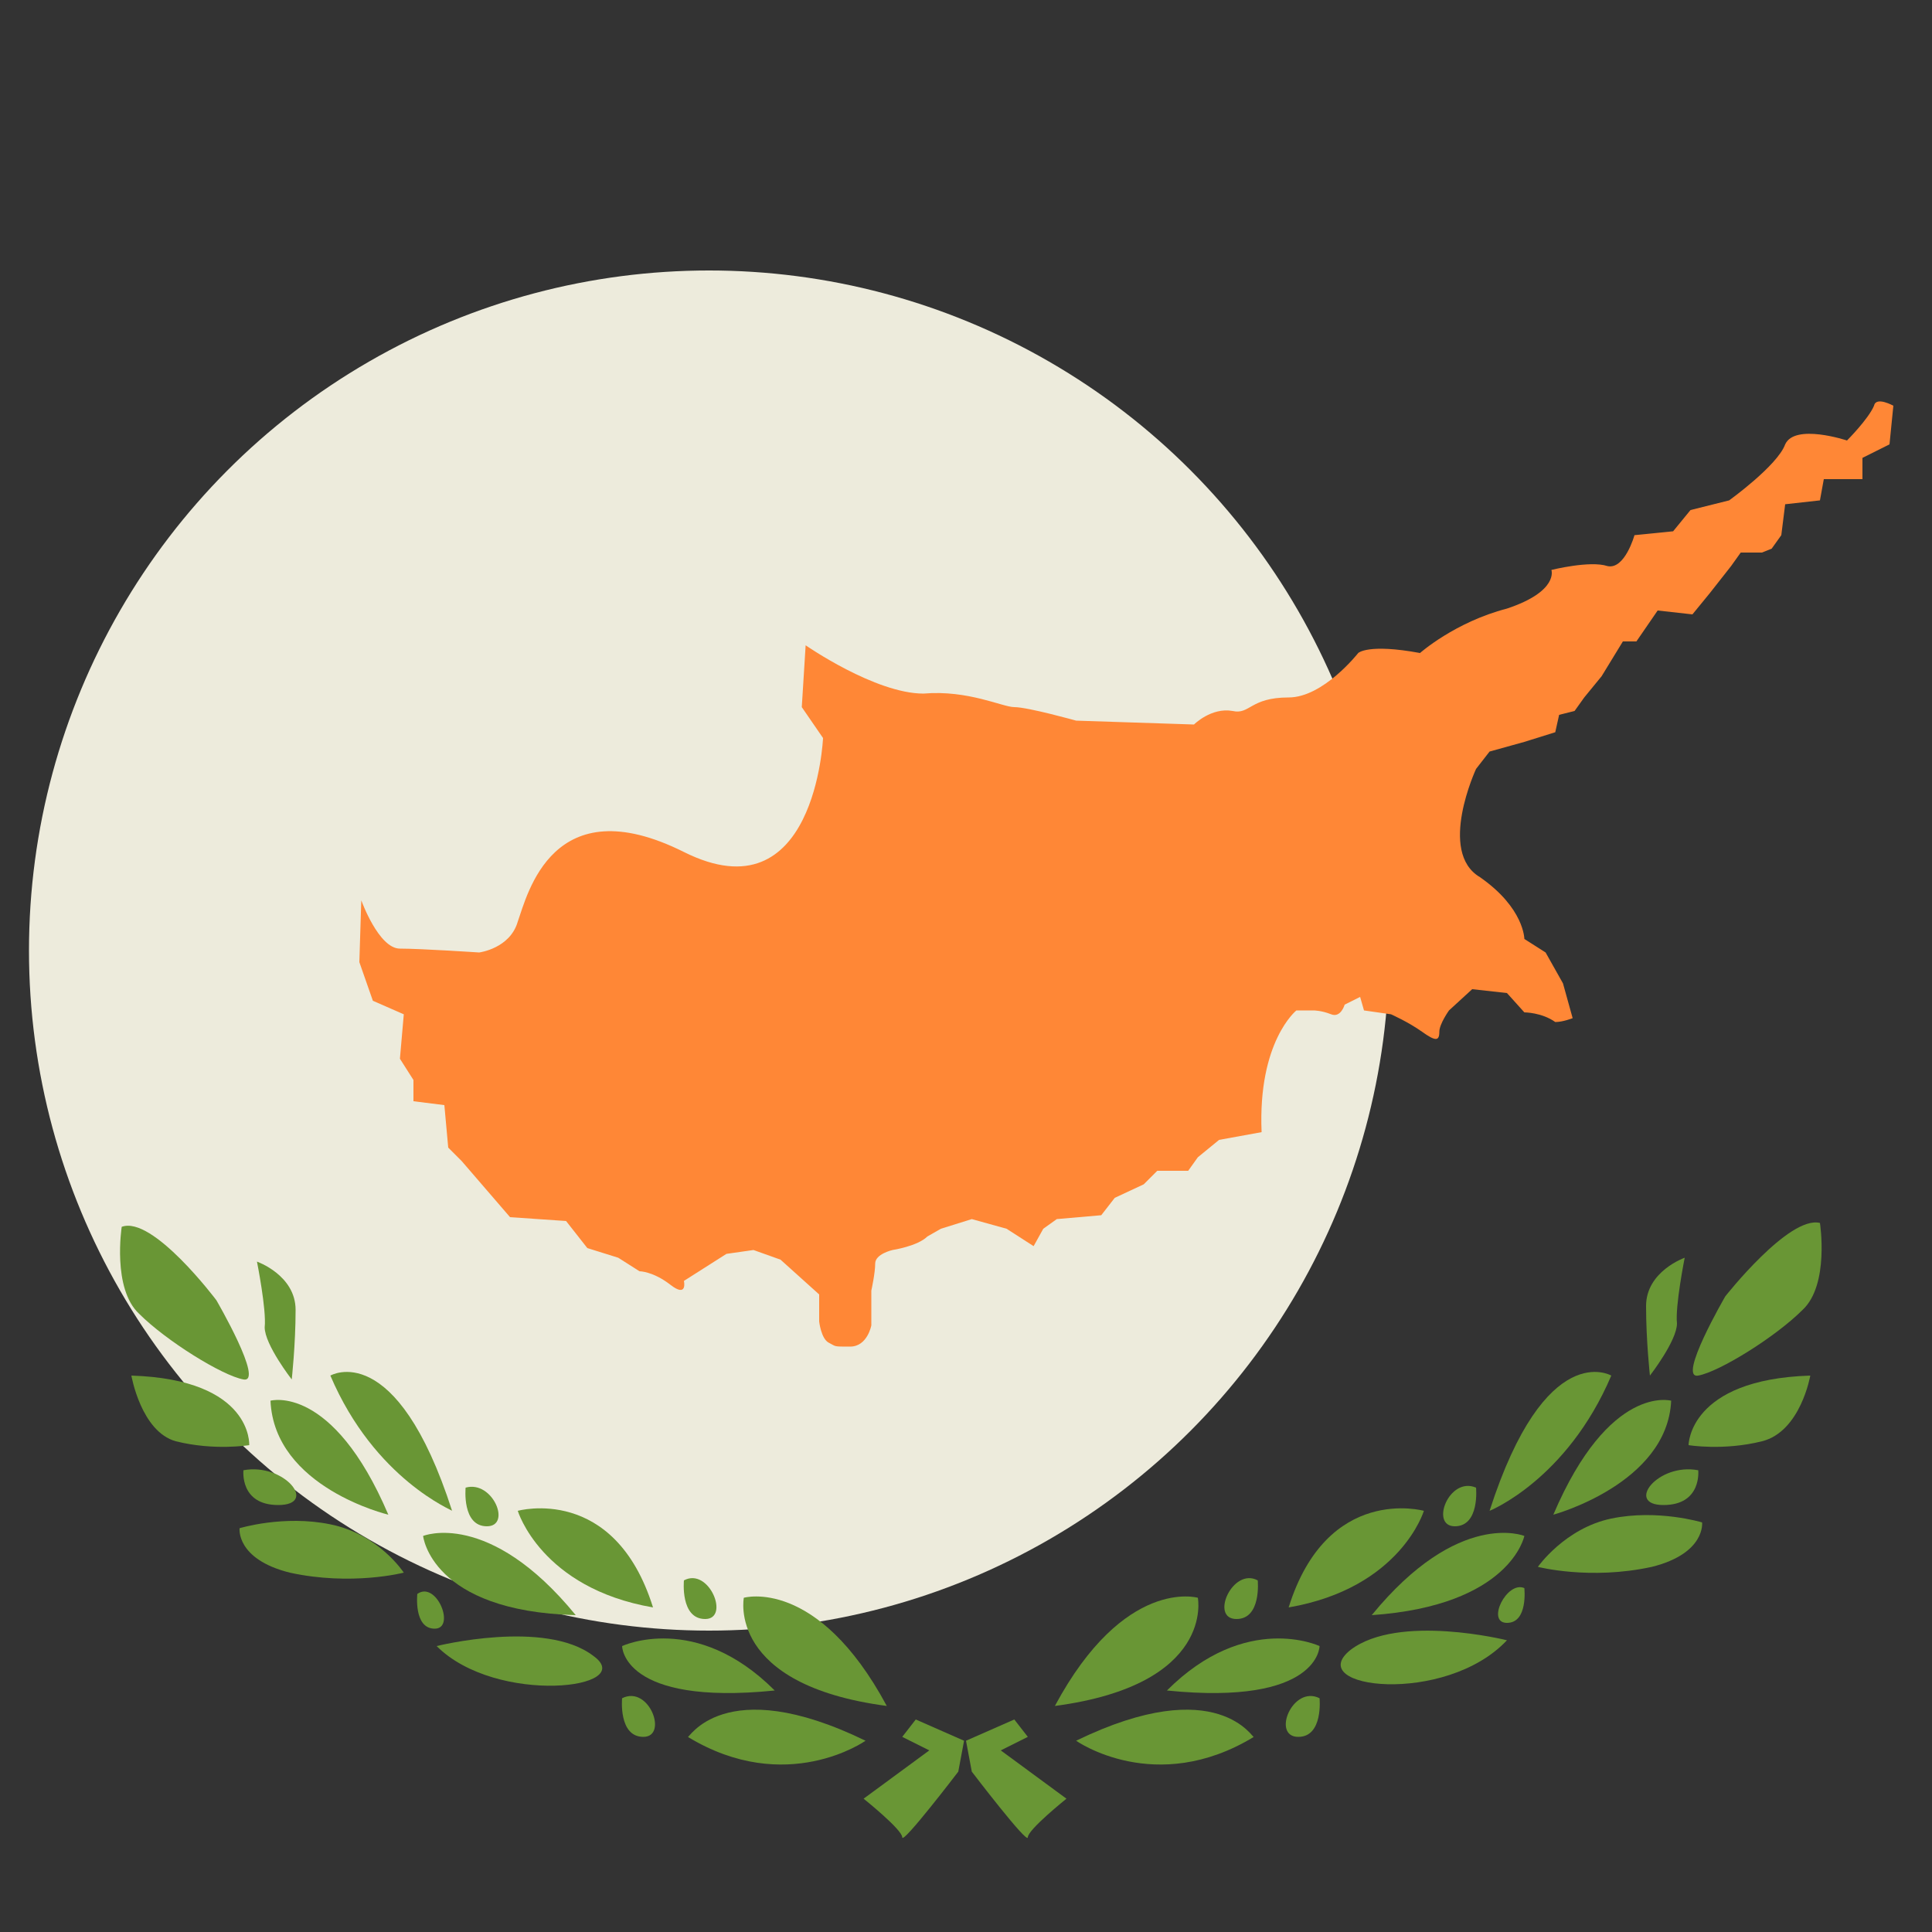 <svg version="1.1" id="Layer_1" xmlns="http://www.w3.org/2000/svg" xmlns:xlink="http://www.w3.org/1999/xlink" x="0px" y="0px"
	 viewBox="0 0 100 100" style="enable-background:new 0 0 100 100;" xml:space="preserve">
<rect x="0" y="0" width="100" height="100" fill="#333333" stroke="none"/>
<style type="text/css">
	.st0{fill:#EDEBDC;}
	.st1{fill:#699635;}
	.st2{fill:#FF8736;}
</style>
<g id="canada">
	<circle class="st0" cx="36.7" cy="49.2" r="35.2"/>
</g>
<g>
	<path class="st1" d="M6.3,63.5c0,0-0.5,3.2,0.9,4.5c1.4,1.4,4.3,3.2,5.4,3.4c1.1,0.2-1.4-4.1-1.4-4.1S7.9,62.9,6.3,63.5"/>
	<path class="st1" d="M6.8,71.2c0,0,0.5,2.9,2.3,3.4c2,0.5,3.8,0.2,3.8,0.2S13.1,71.4,6.8,71.2"/>
	<path class="st1" d="M13.3,65.3c0,0,2,0.7,2,2.5c0,1.8-0.2,3.6-0.2,3.6s-1.4-1.8-1.4-2.7C13.8,67.8,13.3,65.3,13.3,65.3"/>
	<path class="st1" d="M12.6,76.1c0,0-0.2,1.8,1.8,1.8C16.5,77.9,14.7,75.7,12.6,76.1"/>
	<path class="st1" d="M12.4,79.1c0,0,2.3-0.7,4.7-0.2c2.5,0.5,3.8,2.5,3.8,2.5s-2.7,0.7-5.9,0C12.2,80.7,12.4,79.1,12.4,79.1"/>
	<path class="st1" d="M14,72.5c0,0,3.2-0.9,6.1,5.9C20.1,78.4,14.2,77,14,72.5"/>
	<path class="st1" d="M17.1,71.2c0,0,3.4-2,6.3,7C23.5,78.2,19.4,76.6,17.1,71.2"/>
	<path class="st1" d="M21.9,79.5c0,0,3.4-1.4,7.9,4.1C22.3,83.4,21.9,79.5,21.9,79.5"/>
	<path class="st1" d="M24.1,77c0,0-0.2,2,1.1,2S25.5,76.6,24.1,77"/>
	<path class="st1" d="M21.6,82.5c0,0-0.2,1.8,0.9,1.8S22.6,81.8,21.6,82.5"/>
	<path class="st1" d="M32.2,87.9c0,0-0.2,2,1.1,2S33.6,87.2,32.2,87.9"/>
	<path class="st1" d="M35.4,81.8c0,0-0.2,2,1.1,2S36.7,81.1,35.4,81.8"/>
	<path class="st1" d="M26.8,78.2c0,0,5-1.4,7,5C28,82.2,26.8,78.2,26.8,78.2"/>
	<path class="st1" d="M22.6,85.2c0,0,5.6-1.4,8.1,0.5C33.1,87.4,25.7,88.3,22.6,85.2"/>
	<path class="st1" d="M32.2,85.2c0,0,3.8-1.8,7.9,2.3C32.2,88.3,32.2,85.2,32.2,85.2"/>
	<path class="st1" d="M38.5,82.7c0,0,3.8-1.1,7.4,5.6C37.6,87.2,38.5,82.7,38.5,82.7"/>
	<path class="st1" d="M44.8,90.1c0,0-4.1,2.9-9.2-0.2C35.6,90.1,37.4,86.5,44.8,90.1"/>
	<path class="st1" d="M94.2,63.3c0,0,0.5,3.2-0.9,4.5c-1.4,1.4-4.3,3.2-5.4,3.4c-1.1,0.2,1.4-4.1,1.4-4.1S92.6,62.9,94.2,63.3"/>
	<path class="st1" d="M93.7,71.2c0,0-0.5,2.9-2.5,3.4c-2,0.5-3.8,0.2-3.8,0.2S87.4,71.4,93.7,71.2"/>
	<path class="st1" d="M87.2,65.1c0,0-2,0.7-2,2.5s0.2,3.6,0.2,3.6s1.4-1.8,1.4-2.7C86.7,67.6,87.2,65.1,87.2,65.1"/>
	<path class="st1" d="M87.9,76.1c0,0,0.2,1.8-1.8,1.8S85.8,75.7,87.9,76.1"/>
	<path class="st1" d="M88.1,78.8c0,0-2.3-0.7-4.7-0.2s-3.8,2.5-3.8,2.5s2.7,0.7,5.9,0C88.3,80.4,88.1,78.8,88.1,78.8"/>
	<path class="st1" d="M86.5,72.5c0,0-3.2-0.9-6.1,5.9C80.4,78.4,86.3,76.8,86.5,72.5"/>
	<path class="st1" d="M83.4,71.2c0,0-3.4-2-6.3,7C77.1,78.2,81.1,76.6,83.4,71.2"/>
	<path class="st1" d="M78.9,79.5c0,0-3.4-1.4-7.9,4.1C78.2,83.1,78.9,79.5,78.9,79.5"/>
	<path class="st1" d="M76.4,77c0,0,0.2,2-1.1,2S75,76.4,76.4,77"/>
	<path class="st1" d="M78.9,82.2c0,0,0.2,1.8-0.9,1.8S78,81.8,78.9,82.2"/>
	<path class="st1" d="M68.3,87.9c0,0,0.2,2-1.1,2C65.8,89.9,66.9,87.2,68.3,87.9"/>
	<path class="st1" d="M65.1,81.8c0,0,0.2,2-1.1,2C62.6,83.8,63.8,81.1,65.1,81.8"/>
	<path class="st1" d="M73.7,78.2c0,0-5-1.4-7,5C72.5,82.2,73.7,78.2,73.7,78.2"/>
	<path class="st1" d="M78,84.9c0,0-5.6-1.4-8.1,0.5C67.4,87.4,74.8,88.3,78,84.9"/>
	<path class="st1" d="M68.3,85.2c0,0-3.8-1.8-7.9,2.3C68.3,88.3,68.3,85.2,68.3,85.2"/>
	<path class="st1" d="M62,82.7c0,0-3.8-1.1-7.4,5.6C62.9,87.2,62,82.7,62,82.7"/>
	<path class="st1" d="M55.7,90.1c0,0,4.1,2.9,9.2-0.2C64.9,90.1,63.1,86.5,55.7,90.1"/>
	<path class="st1" d="M49.6,91.7c0,0-2.9,3.8-2.9,3.4s-2-2-2-2l3.4-2.5l-1.4-0.7l0.7-0.9l2.5,1.1"/>
	<path class="st1" d="M50.3,91.7c0,0,2.9,3.8,2.9,3.4s2-2,2-2l-3.4-2.5l1.4-0.7L52.5,89L50,90.1"/>
	<path class="st1" d="M49.4,91.9h1.1"/>
</g>
<path class="st2" d="M18.7,46.6c0,0,0.9,2.5,2,2.5c1.1,0,4.1,0.2,4.1,0.2s1.6-0.2,2-1.6c0.5-1.4,1.8-7,8.6-3.6
	c6.8,3.4,7.2-5.9,7.2-5.9l-1.1-1.6l0.2-3.2c0,0,3.6,2.5,6.1,2.5c2.3-0.2,4.1,0.7,4.7,0.7c0.7,0,3.2,0.7,3.2,0.7l6.1,0.2
	c0,0,0.9-0.9,2-0.7c0.9,0.2,0.9-0.7,2.9-0.7c1.8,0,3.6-2.3,3.6-2.3s0.5-0.5,3.2,0c0,0,1.8-1.6,4.5-2.3c2.7-0.9,2.3-2,2.3-2
	s2-0.5,2.9-0.2c0.9,0.2,1.4-1.6,1.4-1.6l2-0.2l0.9-1.1l2-0.5c0,0,2.5-1.8,2.9-2.9c0.5-1.1,3.2-0.2,3.2-0.2s1.1-1.1,1.4-1.8
	C97.1,20.5,98,21,98,21l-0.2,2l-1.4,0.7v1.1h-2l-0.2,1.1l-1.8,0.2l-0.2,1.6l-0.5,0.7l-0.5,0.2h-1.1l-0.5,0.7l-1.1,1.4l-0.9,1.1
	l-1.8-0.2l-1.1,1.6H84l-1.1,1.8L82,36.1l-0.5,0.7L80.7,37l-0.2,0.9l-1.6,0.5l-1.8,0.5l-0.7,0.9c0,0-2,4.3,0.2,5.6
	c2.3,1.6,2.3,3.2,2.3,3.2l1.1,0.7l0.9,1.6l0.5,1.8c0,0-0.5,0.2-0.9,0.2c-0.7-0.5-1.6-0.5-1.6-0.5L78,51.4l-1.8-0.2L75,52.3
	c0,0-0.5,0.7-0.5,1.1c0,0.5-0.2,0.5-0.9,0c-0.7-0.5-1.6-0.9-1.6-0.9l-1.4-0.2l-0.2-0.7L69.6,52c0,0-0.2,0.7-0.7,0.5
	c-0.5-0.2-0.9-0.2-0.9-0.2h-0.9c0,0-2,1.6-1.8,6.3L63.1,59L62,59.9l-0.5,0.7h-1.6l-0.7,0.7L57.7,62L57,62.9l-2.3,0.2l-0.7,0.5
	l-0.5,0.9l-1.4-0.9l-1.8-0.5l-1.6,0.5L48,64c-0.5,0.5-1.8,0.7-1.8,0.7s-0.9,0.2-0.9,0.7c0,0.5-0.2,1.4-0.2,1.4v1.8
	c0,0-0.2,1.1-1.1,1.1c-0.9,0-0.7,0-1.1-0.2s-0.5-1.1-0.5-1.1v-1.4l-2-1.8L39,64.7l-1.4,0.2l-1.1,0.7l-1.1,0.7c0,0,0.2,0.9-0.7,0.2
	s-1.6-0.7-1.6-0.7L32,65.1l-1.6-0.5l-1.1-1.4l-2.9-0.2l-2.5-2.9l-0.7-0.7L23,57.2L21.4,57v-1.1l-0.7-1.1l0.2-2.3l-1.6-0.7l-0.7-2
	L18.7,46.6"/>
</svg>
